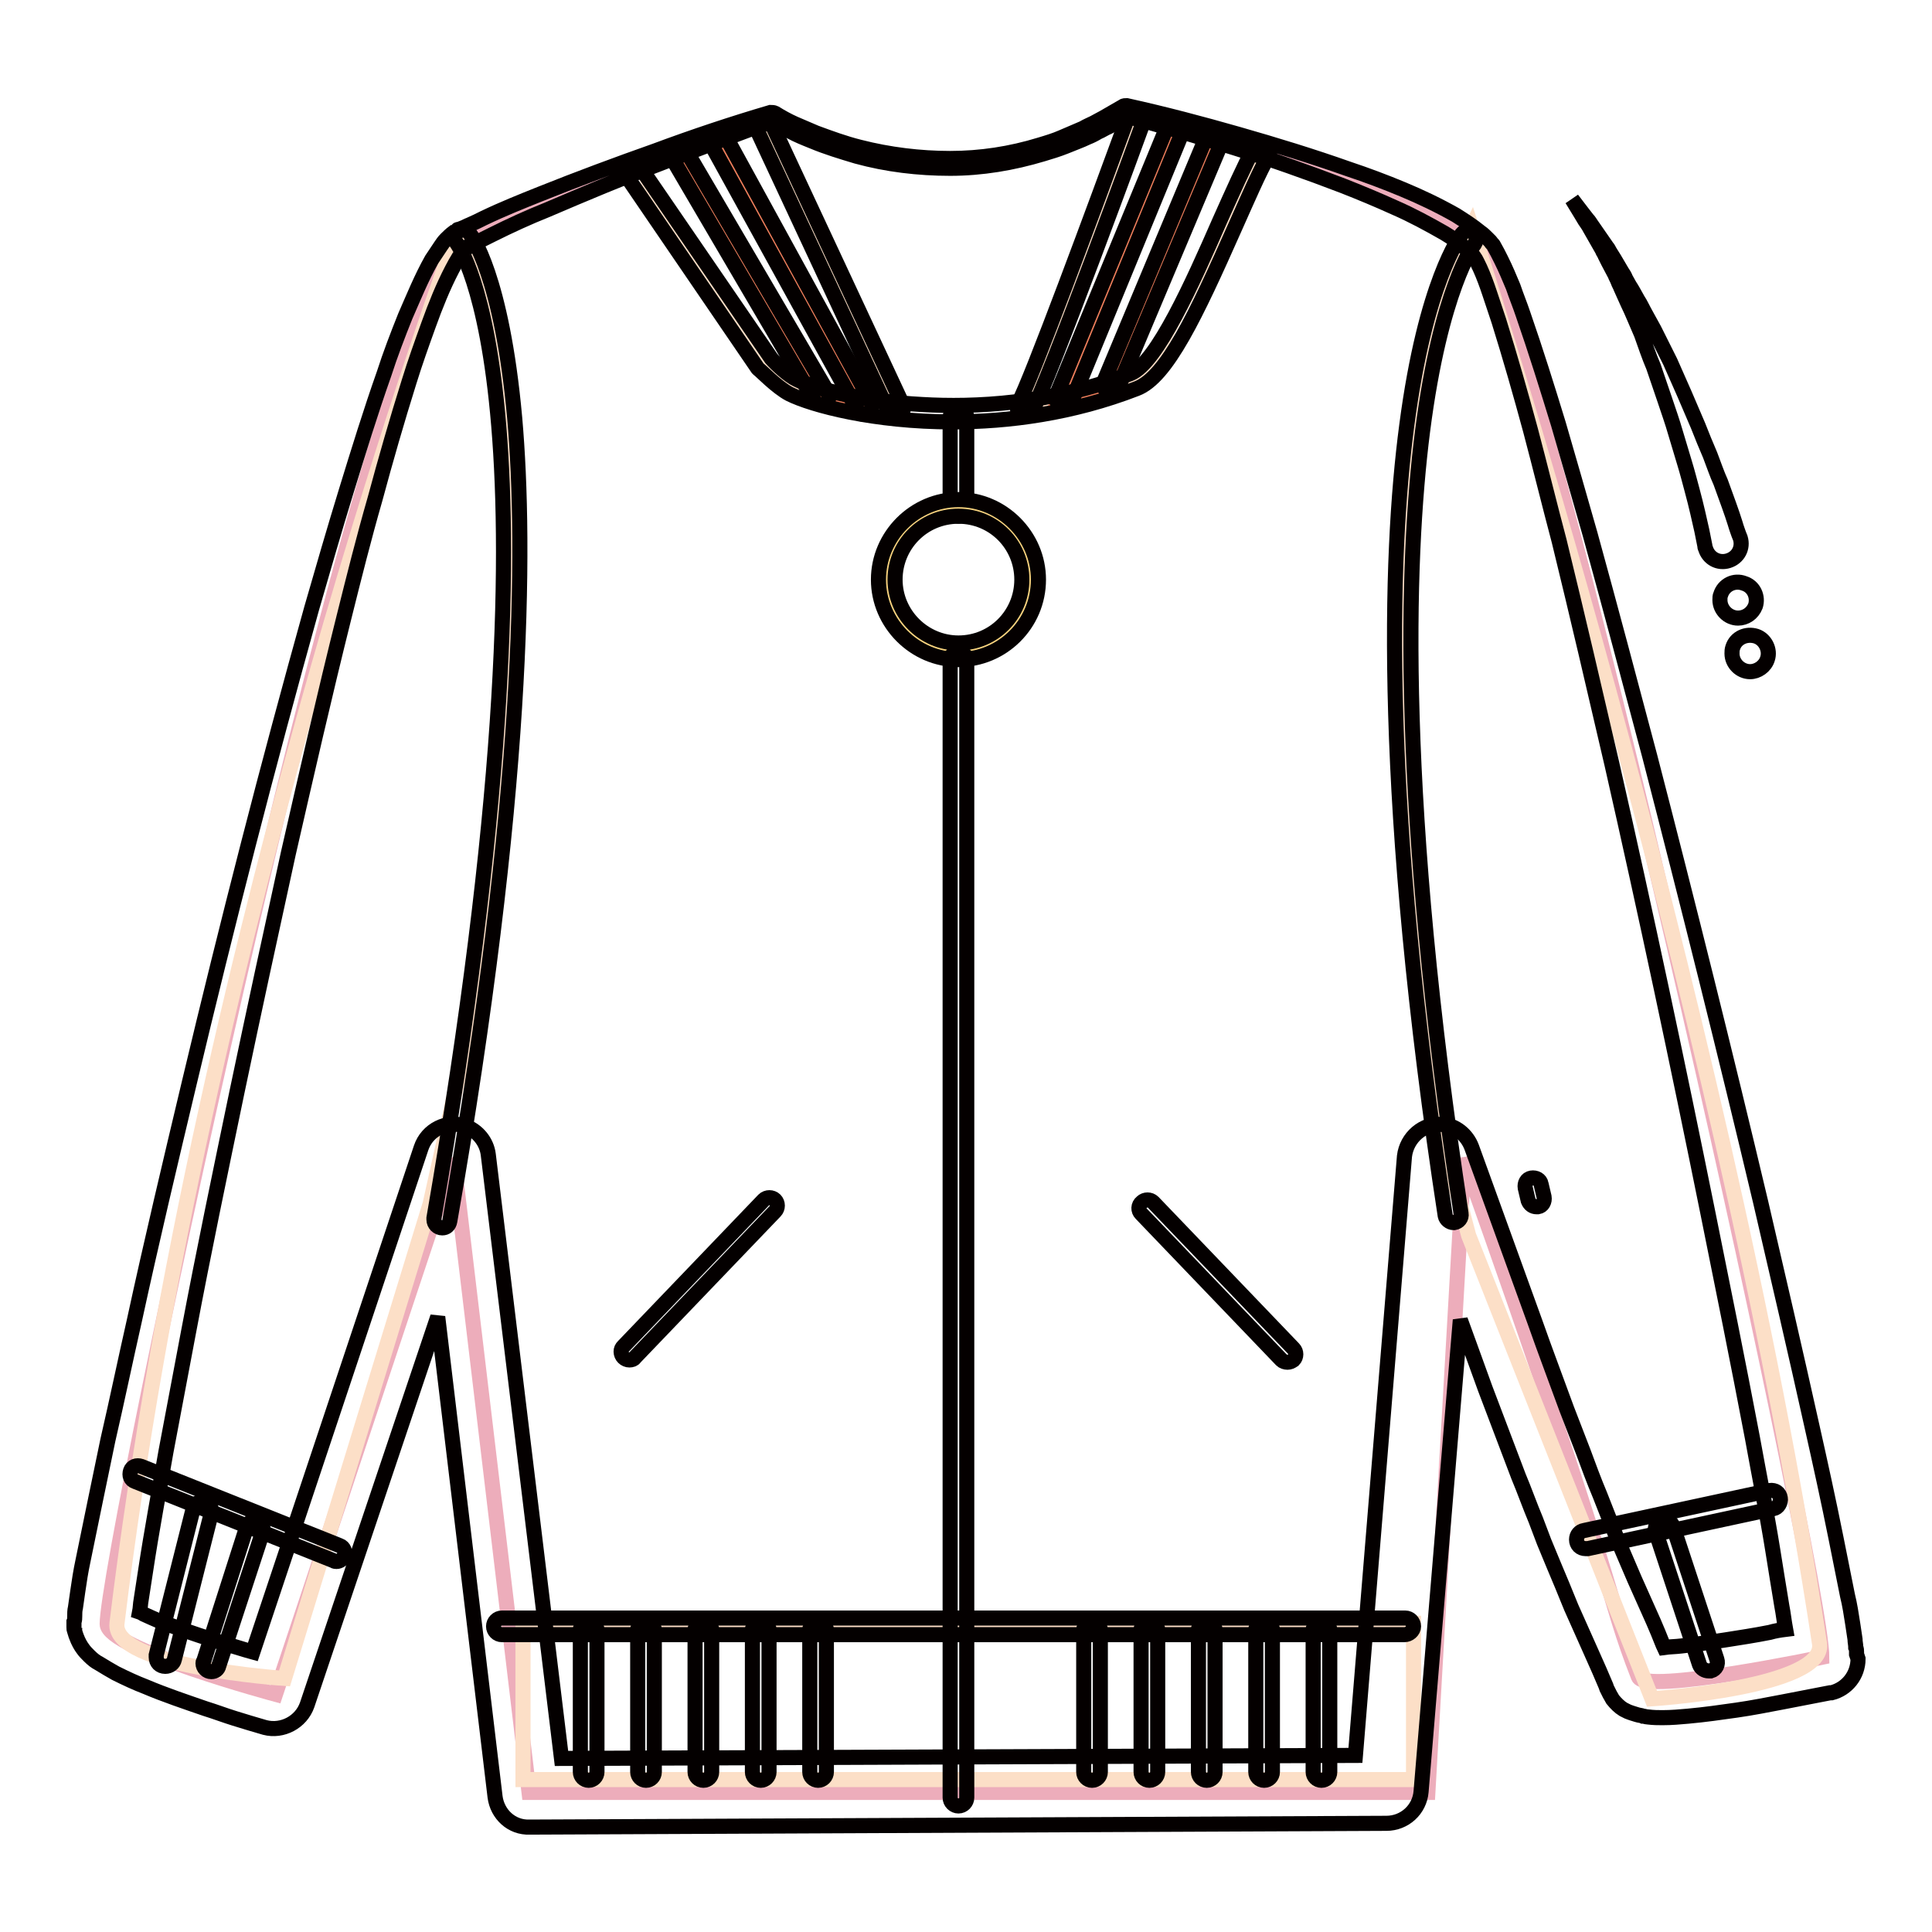 <?xml version="1.0" encoding="utf-8"?>
<!-- Svg Vector Icons : http://www.onlinewebfonts.com/icon -->
<!DOCTYPE svg PUBLIC "-//W3C//DTD SVG 1.1//EN" "http://www.w3.org/Graphics/SVG/1.1/DTD/svg11.dtd">
<svg version="1.1" xmlns="http://www.w3.org/2000/svg" xmlns:xlink="http://www.w3.org/1999/xlink" x="0px" y="0px" viewBox="0 0 256 256" enable-background="new 0 0 256 256" xml:space="preserve">
<g> <path stroke-width="2" fill-opacity="0" stroke="#edadbb"  d="M194,153.5c21.1,59.3,18.6,57.2,23.1,68.7c0.9,2.3,24.3-2.6,24.3-2.6c0-11.2-37.2-178.4-45.3-186.9 c-8.2-8.5-46.9-18.1-46.9-18.1c-24.5,15.2-46.9,0.7-46.9,0.7S73,25.5,61.4,31.6c-11.7,6.1-47.2,174-47.2,183.6 c0,3.3,22.3,9.3,22.3,9.3l23.6-70.9l10,83.9h119.1L194,153.5z"/> <path stroke-width="2" fill-opacity="0" stroke="#fcdfc7"  d="M60.2,31.9c0,0,15.5,5.8,2.4,102.4l-5.6,25.2l-19.3,62.9c0,0-22.9-1.5-22.2-7.3 C26.8,122.4,60.2,31.9,60.2,31.9L60.2,31.9z"/> <path stroke-width="2" fill-opacity="0" stroke="#040000"  d="M203.6,159.9c-0.5,0-0.9-0.3-1.1-0.8l-0.4-1.7c-0.1-0.6,0.2-1.2,0.8-1.3c0.6-0.1,1.2,0.2,1.3,0.8l0.4,1.7 c0.1,0.6-0.2,1.2-0.8,1.3C203.7,159.9,203.7,159.9,203.6,159.9L203.6,159.9z M127,68.4c-0.6,0-1.1-0.5-1.1-1.1v-12 c0-0.6,0.5-1.1,1.1-1.1s1.1,0.5,1.1,1.1v12C128.1,67.9,127.6,68.4,127,68.4z"/> <path stroke-width="2" fill-opacity="0" stroke="#f9d47f"  d="M136.5,76.9c0,5.2-4.3,9.5-9.5,9.5c-5.3,0-9.5-4.3-9.5-9.5c0-5.3,4.3-9.5,9.5-9.5 C132.3,67.3,136.5,71.6,136.5,76.9z"/> <path stroke-width="2" fill-opacity="0" stroke="#040000"  d="M127,87.4c-5.8,0-10.6-4.8-10.6-10.6c0-5.8,4.8-10.6,10.6-10.6c5.8,0,10.6,4.8,10.6,10.6 C137.6,82.7,132.8,87.4,127,87.4z M127,68.4c-4.7,0-8.4,3.8-8.4,8.4c0,4.6,3.8,8.4,8.4,8.4c4.7,0,8.4-3.8,8.4-8.4 C135.4,72.2,131.7,68.4,127,68.4z"/> <path stroke-width="2" fill-opacity="0" stroke="#fcdfc7"  d="M85.1,21.3l15.5-5.5l18.1,38.3c0,0-11.9,0.5-15.5-3.9C99.5,45.7,84.1,23.5,85.1,21.3z M69.3,215.1h118v20.7 h-118V215.1z M195,30.1c0,0-17.9,37.1-3.6,121.5l3.2,12.1l24.3,61.4c0,0,23-1.5,22.2-7.3C227.8,130.3,195,30.1,195,30.1L195,30.1z  M167.1,19.8l-15.5-4.6l-15.7,38c0,0,11.9,0.5,15.5-3.9C155,44.8,165.3,22.4,167.1,19.8z"/> <path stroke-width="2" fill-opacity="0" stroke="#040000"  d="M118.7,55.1c-0.4,0-0.8-0.2-1-0.6L100.2,17c-0.3-0.5,0-1.2,0.5-1.4c0.5-0.3,1.2,0,1.4,0.5l0,0l17.5,37.5 c0.3,0.5,0,1.2-0.5,1.4C119,55.1,118.8,55.1,118.7,55.1z M58.6,162.7c-0.6,0-1.1-0.5-1.1-1.1c0-0.1,0-0.1,0-0.2 c18.7-107.9,3.2-129,3-129.2c-0.4-0.5-0.3-1.1,0.2-1.5c0.5-0.4,1.1-0.3,1.5,0.2c0.2,0.2,4.3,5.6,6,24.5 c1.5,17.2,1.3,49.7-8.6,106.4C59.5,162.4,59.1,162.7,58.6,162.7z M192.6,162c-0.5,0-1-0.4-1.1-0.9c-8.4-54.9-7.4-87.3-5.1-104.7 c2.5-19.1,7.1-25.1,7.3-25.4c0.4-0.5,1-0.5,1.5-0.2c0.5,0.4,0.5,1,0.2,1.5c-0.1,0.1-4.5,6.1-6.9,24.8c-2.2,17.3-3.2,49.3,5.1,103.7 c0.1,0.6-0.3,1.1-0.9,1.2C192.7,162,192.7,162,192.6,162L192.6,162z"/> <path stroke-width="2" fill-opacity="0" stroke="#040000"  d="M225.9,72.3l-0.1-0.5c-0.1-0.5-0.2-1-0.3-1.5c-0.3-1.3-0.7-3.2-1.3-5.4c-0.3-1.1-0.6-2.3-1-3.6l-0.6-2 l-0.6-2c-0.4-1.4-0.9-2.8-1.4-4.3c-0.5-1.5-1-2.9-1.5-4.4c-0.6-1.4-1.1-2.9-1.6-4.3l-0.9-2.1c-0.3-0.7-0.6-1.4-0.9-2 c-0.3-0.7-0.6-1.3-0.9-2c-0.1-0.3-0.3-0.6-0.4-0.9c-0.1-0.3-0.3-0.6-0.4-0.9l-0.9-1.7l-0.4-0.8c-0.1-0.3-0.3-0.5-0.4-0.8l-1.6-2.8 c-0.2-0.4-0.5-0.8-0.7-1.1c-0.2-0.3-0.4-0.7-0.6-1l-1.1-1.8l0,0c0,0,0,0,0,0c0,0,0,0,0,0l1.3,1.7l0.7,0.9c0.3,0.3,0.5,0.7,0.8,1.1 l1.8,2.6c0.2,0.2,0.3,0.5,0.5,0.8l0.5,0.8l1,1.7c0.2,0.3,0.4,0.6,0.5,0.9l0.5,0.9c0.4,0.6,0.7,1.2,1.1,1.9c0.4,0.6,0.7,1.3,1.1,2 l1.1,2c0.7,1.4,1.4,2.8,2.1,4.2c0.6,1.4,1.3,2.9,1.9,4.3c0.6,1.4,1.2,2.8,1.8,4.2l0.8,2l0.8,1.9c0.5,1.3,0.9,2.5,1.4,3.6 c0.8,2.2,1.5,4.1,1.9,5.4c0.2,0.7,0.4,1.2,0.5,1.5l0.2,0.5c0.4,1.3-0.3,2.6-1.6,3c-1.3,0.4-2.6-0.3-3-1.6 C225.9,72.5,225.9,72.4,225.9,72.3L225.9,72.3L225.9,72.3z M230.3,81.9c-1.3,0-2.4-1.1-2.4-2.4c0-0.3,0-0.5,0.1-0.7l0,0 c0.4-1.3,1.8-2,3.1-1.5c1.3,0.4,1.9,1.8,1.5,3l0,0C232.2,81.3,231.3,81.9,230.3,81.9z M231.9,89c-1.3,0-2.4-1.1-2.4-2.4 c0-0.3,0-0.5,0.1-0.8l0,0c0.4-1.3,1.8-1.9,3.1-1.5c1.2,0.4,1.9,1.8,1.5,3l0,0C233.9,88.3,232.9,89,231.9,89z"/> <path stroke-width="2" fill-opacity="0" stroke="#040000"  d="M186.1,216.6H66.5c-0.6,0-1.1-0.5-1.1-1.1s0.5-1.1,1.1-1.1h119.7c0.6,0,1.1,0.5,1.1,1.1 S186.7,216.6,186.1,216.6z"/> <path stroke-width="2" fill-opacity="0" stroke="#040000"  d="M78,235.9c-0.6,0-1.1-0.5-1.1-1.1V216c0-0.6,0.5-1.1,1.1-1.1s1.1,0.5,1.1,1.1v18.8 C79.1,235.4,78.6,235.9,78,235.9z M85.6,235.9c-0.6,0-1.1-0.5-1.1-1.1V216c0-0.6,0.5-1.1,1.1-1.1s1.1,0.5,1.1,1.1v18.8 C86.7,235.4,86.2,235.9,85.6,235.9z M93.2,235.9c-0.6,0-1.1-0.5-1.1-1.1V216c0-0.6,0.5-1.1,1.1-1.1s1.1,0.5,1.1,1.1v18.8 C94.3,235.4,93.8,235.9,93.2,235.9z M100.8,235.9c-0.6,0-1.1-0.5-1.1-1.1V216c0-0.6,0.5-1.1,1.1-1.1s1.1,0.5,1.1,1.1v18.8 C101.9,235.4,101.4,235.9,100.8,235.9z M108.4,235.9c-0.6,0-1.1-0.5-1.1-1.1V216c0-0.6,0.5-1.1,1.1-1.1s1.1,0.5,1.1,1.1v18.8 C109.5,235.4,109,235.9,108.4,235.9z M144.7,235.9c-0.6,0-1.1-0.5-1.1-1.1V216c0-0.6,0.5-1.1,1.1-1.1s1.1,0.5,1.1,1.1v18.8 C145.8,235.4,145.3,235.9,144.7,235.9z M152.3,235.9c-0.6,0-1.1-0.5-1.1-1.1V216c0-0.6,0.5-1.1,1.1-1.1c0.6,0,1.1,0.5,1.1,1.1v18.8 C153.4,235.4,152.9,235.9,152.3,235.9z M159.9,235.9c-0.6,0-1.1-0.5-1.1-1.1V216c0-0.6,0.5-1.1,1.1-1.1c0.6,0,1.1,0.5,1.1,1.1v18.8 C161,235.4,160.5,235.9,159.9,235.9z M167.5,235.9c-0.6,0-1.1-0.5-1.1-1.1V216c0-0.6,0.5-1.1,1.1-1.1c0.6,0,1.1,0.5,1.1,1.1v18.8 C168.6,235.4,168.1,235.9,167.5,235.9z M175.1,235.9c-0.6,0-1.1-0.5-1.1-1.1V216c0-0.6,0.5-1.1,1.1-1.1s1.1,0.5,1.1,1.1v18.8 C176.2,235.4,175.7,235.9,175.1,235.9z M44.6,206.9c-0.1,0-0.3,0-0.4-0.1l-26.3-10.5c-0.6-0.2-0.8-0.8-0.6-1.4 c0.2-0.6,0.8-0.8,1.4-0.6c0,0,0,0,0,0L45,204.8c0.6,0.2,0.8,0.9,0.6,1.4C45.4,206.6,45,206.9,44.6,206.9L44.6,206.9z"/> <path stroke-width="2" fill-opacity="0" stroke="#040000"  d="M21.9,220.8c-0.7,0-1.2-0.5-1.2-1.2c0-0.1,0-0.2,0-0.3l4.9-19.4c0.2-0.7,0.8-1,1.5-0.9c0,0,0,0,0,0 c0.7,0.2,1,0.8,0.9,1.5l0,0l-4.9,19.4C23,220.4,22.5,220.8,21.9,220.8z M28,221.5c-0.6,0-1.1-0.5-1.1-1.1c0-0.1,0-0.2,0.1-0.3 l5.7-17.8c0.2-0.6,0.8-0.9,1.4-0.7c0,0,0,0,0,0c0.6,0.2,0.9,0.8,0.7,1.4L29,220.7C28.9,221.2,28.5,221.5,28,221.5z M210.1,205.2 c-0.7,0-1.2-0.5-1.2-1.2c0-0.6,0.4-1.1,1-1.2l24.6-5.3c0.7-0.1,1.3,0.3,1.4,1c0.1,0.6-0.3,1.3-0.9,1.4l-24.6,5.3 C210.3,205.2,210.2,205.2,210.1,205.2z"/> <path stroke-width="2" fill-opacity="0" stroke="#040000"  d="M226.4,221.4c-0.5,0-1-0.3-1.2-0.8l-5.8-17.6c-0.2-0.6,0.1-1.3,0.8-1.5c0.6-0.2,1.3,0.1,1.5,0.8l5.8,17.6 c0.2,0.6-0.1,1.3-0.8,1.5C226.6,221.4,226.5,221.4,226.4,221.4z M127,239.3c-0.6,0-1.1-0.5-1.1-1.1V87.5c0-0.6,0.5-1.1,1.1-1.1 s1.1,0.5,1.1,1.1v150.7C128.1,238.8,127.6,239.3,127,239.3z M83.4,180.2c-0.6,0-1.1-0.5-1.1-1.1c0-0.3,0.1-0.5,0.3-0.7l18.6-19.4 c0.4-0.4,1.1-0.4,1.5,0c0.4,0.4,0.4,1.1,0,1.5l-18.6,19.4C84,180.1,83.7,180.2,83.4,180.2z M170.6,180.5c-0.3,0-0.6-0.1-0.8-0.3 l-18.6-19.4c-0.4-0.4-0.4-1.1,0.1-1.5c0.4-0.4,1.1-0.4,1.5,0l18.6,19.4c0.4,0.4,0.4,1.1,0,1.5C171.1,180.4,170.9,180.5,170.6,180.5 L170.6,180.5z"/> <path stroke-width="2" fill-opacity="0" stroke="#ef7f5c"  d="M89.7,20.2l5.1-2.2l19.6,35.4l-5.9-0.4L89.7,20.2z M155.3,16.9l5.6,1.3L147,51.5l-6.6,1.2L155.3,16.9z"/> <path stroke-width="2" fill-opacity="0" stroke="#040000"  d="M108.8,53.6c-0.4,0-0.7-0.2-0.9-0.5l-19-32.4c-0.3-0.5-0.1-1.2,0.4-1.5c0.5-0.3,1.1-0.1,1.4,0.4l19,32.4 c0.3,0.5,0.1,1.2-0.4,1.5C109.2,53.6,109,53.6,108.8,53.6z M114.5,54.9c-0.4,0-0.8-0.2-0.9-0.6L94.1,18.9c-0.3-0.5-0.1-1.2,0.4-1.5 s1.2-0.1,1.5,0.4l0,0l19.4,35.4c0.3,0.5,0.1,1.2-0.4,1.5C114.8,54.8,114.6,54.9,114.5,54.9z M135.9,55.1c-0.6,0-1.1-0.5-1.1-1.1 c0-0.2,0-0.4,0.1-0.5c1.6-2.8,10.3-26.4,14.7-38.4c0.2-0.6,0.8-0.8,1.4-0.6c0,0,0,0,0,0c0.6,0.2,0.8,0.8,0.6,1.4 c-0.5,1.4-12.8,35-14.9,38.7C136.7,54.8,136.3,55.1,135.9,55.1L135.9,55.1z"/> <path stroke-width="2" fill-opacity="0" stroke="#040000"  d="M141,53.8c-0.6,0-1.1-0.5-1.1-1.1c0-0.1,0-0.3,0.1-0.4l14.8-35.9c0.2-0.6,0.9-0.8,1.4-0.6c0,0,0,0,0,0 c0.6,0.2,0.8,0.9,0.6,1.4L142,53.2C141.8,53.6,141.4,53.8,141,53.8z"/> <path stroke-width="2" fill-opacity="0" stroke="#040000"  d="M147.3,52c-0.6,0-1.1-0.5-1.1-1.1c0-0.1,0-0.3,0.1-0.4L159.9,18c0.2-0.5,0.9-0.8,1.4-0.6 c0.5,0.2,0.8,0.9,0.6,1.4l0,0l-13.7,32.5C148.1,51.8,147.7,52,147.3,52z"/> <path stroke-width="2" fill-opacity="0" stroke="#040000"  d="M126.2,55.9c-10.4,0-18.6-2.2-21.6-3.7c-1.7-0.9-3.8-3.1-4.1-3.3c0,0-0.1-0.1-0.1-0.1l-17-24.9 c-0.3-0.5-0.2-1.2,0.3-1.5c0.5-0.3,1.2-0.2,1.5,0.3l17,24.8c0.6,0.7,2.3,2.3,3.4,2.8c2.6,1.3,8.9,2.9,16.6,3.3 c6.8,0.4,17,0,27.6-4.1c3.5-1.4,8.3-12.2,11.8-20.2c1.7-3.8,3.3-7.4,4.6-9.8c0.3-0.5,1-0.7,1.5-0.4c0.5,0.3,0.7,0.9,0.4,1.5 c-1.3,2.3-2.8,5.8-4.5,9.6c-5.1,11.5-9,19.8-13,21.3C142.1,54.8,133.6,55.9,126.2,55.9L126.2,55.9z"/> <path stroke-width="2" fill-opacity="0" stroke="#040000"  d="M246,219.2c0-0.1,0-0.2,0-0.3c0-0.2,0-0.4-0.1-0.6c0-0.4-0.1-0.7-0.1-1.1c-0.1-0.7-0.2-1.3-0.3-2 c-0.2-1.3-0.4-2.6-0.7-3.8c-0.5-2.5-1-5-1.5-7.5c-1-5-2.1-10-3.2-14.9c-2.2-9.9-4.5-19.8-6.8-29.7c-4.7-19.8-9.6-39.4-14.7-59.1 c-2.6-9.8-5.2-19.6-7.9-29.4c-1.4-4.9-2.8-9.8-4.2-14.6c-1.5-4.9-3-9.7-4.7-14.6c-0.4-1.2-0.9-2.4-1.3-3.6c-0.5-1.2-1-2.4-1.6-3.6 c-0.3-0.6-0.6-1.2-1-1.9c-0.1-0.1-0.1-0.2-0.2-0.2c-0.1-0.1-0.1-0.2-0.2-0.3l-0.1-0.1l-0.1-0.1c0,0-0.1-0.1-0.1-0.1l-0.2-0.2 c-0.2-0.2-0.5-0.5-0.8-0.7c-1.1-0.9-2.2-1.6-3.3-2.3c-2.3-1.3-4.6-2.4-7-3.4c-2.4-1-4.8-1.9-7.2-2.7c-4.8-1.7-9.7-3.2-14.6-4.6 c-4.9-1.4-9.8-2.7-14.8-3.8l0,0c-0.2,0-0.4,0-0.5,0.1l0,0c-0.9,0.5-1.7,1-2.6,1.5c-0.4,0.2-0.9,0.5-1.3,0.7 c-0.4,0.2-0.9,0.4-1.4,0.7c-0.5,0.2-0.9,0.4-1.4,0.6c-0.5,0.2-0.9,0.4-1.4,0.6c-0.9,0.4-1.9,0.7-2.9,1c-3.9,1.2-7.9,1.8-11.9,1.8 c-4,0-8.1-0.5-12-1.5c-2-0.5-3.9-1.2-5.8-1.9c-0.9-0.4-1.9-0.8-2.8-1.2c-0.9-0.4-1.8-0.9-2.6-1.4l0,0c-0.2-0.1-0.4-0.1-0.6-0.1l0,0 C97,16.4,91.9,18.1,86.8,20c-5.1,1.8-10.2,3.7-15.2,5.7c-2.5,1-5,2-7.5,3.2c-0.6,0.3-1.2,0.6-1.9,0.9c-0.3,0.1-0.6,0.3-0.9,0.4 l-0.5,0.2l-0.1,0c0,0-0.1,0-0.1,0.1l-0.1,0.1c-0.1,0.1-0.3,0.2-0.4,0.2c-0.4,0.3-0.7,0.6-1,0.9c-0.3,0.3-0.5,0.6-0.7,0.9 c-0.4,0.6-0.8,1.2-1.2,1.8c-1.4,2.5-2.4,5-3.5,7.5c-1,2.5-2,5.1-2.8,7.6c-1.8,5.1-3.4,10.3-5,15.5c-1.6,5.2-3.1,10.4-4.6,15.6 c-2.9,10.4-5.7,20.8-8.4,31.3c-2.7,10.5-5.3,21-7.8,31.5c-2.5,10.5-5,21-7.3,31.6c-1.2,5.3-2.3,10.6-3.5,15.8 c-1.1,5.3-2.2,10.6-3.3,16c-0.3,1.4-0.5,2.7-0.7,4.1c-0.1,0.7-0.2,1.4-0.3,2.1c-0.1,0.4-0.1,0.8-0.1,1.2c0,0.2,0,0.5-0.1,0.7l0,0.2 l0,0.1c0,0.1,0-0.1,0,0.3l0,0.1c0,0.2,0,0.4,0.1,0.5c0,0.2,0.1,0.3,0.1,0.4c0,0.1,0.1,0.2,0.1,0.3c0.3,0.8,0.6,1.3,0.9,1.7 c0.2,0.3,0.5,0.6,0.8,0.9c0.5,0.5,0.9,0.8,1.3,1c0.8,0.5,1.5,0.9,2.2,1.3c1.4,0.7,2.7,1.3,4,1.8c2.6,1.1,5.3,2,7.9,2.9 c1.3,0.4,2.6,0.9,3.9,1.3c1.3,0.4,2.6,0.8,4,1.2h0c2.3,0.6,4.8-0.7,5.6-3l0,0L58,174.5l7.6,63.6c0.3,2.3,2.2,4.1,4.6,4l113.5-0.5 c2.4,0,4.4-1.8,4.6-4.2l5.2-62.5l1.2,3.3c0.7,1.9,1.4,3.9,2.1,5.8l2.2,5.8l2.2,5.8c0.8,1.9,1.5,3.9,2.3,5.8l1.1,2.9l1.2,2.9 c0.8,1.9,1.6,3.8,2.4,5.8l2.5,5.6c0.4,0.9,0.8,1.8,1.2,2.7c0.2,0.5,0.4,0.9,0.6,1.4l0.3,0.7l0.1,0.3l0.1,0.2l0,0l0.2,0.4l0.1,0.2 c0.1,0.2,0.3,0.5,0.4,0.7c0.4,0.5,0.9,1,1.4,1.3c0.2,0.1,0.4,0.2,0.6,0.3c0.5,0.2,0.9,0.3,1.2,0.4c0.3,0.1,0.6,0.1,0.8,0.2 c0.2,0,0.4,0.1,0.6,0.1c0.8,0.1,1.4,0.1,2,0.1c1.2,0,2.3-0.1,3.4-0.2c2.2-0.2,4.3-0.5,6.4-0.8c2.1-0.3,4.1-0.7,6.2-1.1 c2.1-0.4,4.1-0.8,6.2-1.2h0l0.2,0c2-0.5,3.5-2.3,3.5-4.5L246,219.2L246,219.2z M18.4,215.1L18.4,215.1L18.4,215.1L18.4,215.1 L18.4,215.1L18.4,215.1z M18.4,215.2C18.4,215.2,18.4,215.2,18.4,215.2z M234.5,216.3c-2,0.4-4,0.7-5.9,1c-2,0.3-3.9,0.6-5.8,0.8 c-0.8,0.1-1.6,0.1-2.3,0.2c-0.1-0.2-0.1-0.3-0.2-0.5c-0.4-1-0.8-2-1.2-2.9l-2.5-5.6c-0.8-1.9-1.6-3.7-2.4-5.6l-1.1-2.8l-1.1-2.8 c-0.8-1.9-1.5-3.8-2.2-5.7l-2.2-5.7l-2.1-5.7c-0.7-1.9-1.4-3.8-2.1-5.8l-2.1-5.8l-2.1-5.8l-4.2-11.6v0c-0.6-1.6-2.1-2.9-3.9-3 c-2.5-0.2-4.7,1.7-5,4.2l-6.5,79.4l-105.2,0.4L64.7,153c-0.2-1.7-1.4-3.2-3.1-3.8c-2.4-0.8-5,0.5-5.8,2.9l-22.3,66.8 c-1.1-0.3-2.3-0.7-3.4-1c-2.5-0.8-5-1.6-7.4-2.5c-1.2-0.4-2.3-0.9-3.4-1.4c-0.3-0.1-0.5-0.3-0.8-0.4c0.1-0.5,0.1-1.1,0.2-1.6 c0.2-1.3,0.4-2.6,0.6-3.9c0.8-5.3,1.8-10.6,2.7-15.8c1-5.3,2-10.6,3-15.9c2-10.6,4.2-21.1,6.4-31.7c2.2-10.5,4.5-21.1,6.8-31.6 c2.4-10.5,4.8-21,7.4-31.4c1.3-5.2,2.6-10.4,4.1-15.6c1.4-5.2,2.9-10.4,4.5-15.5c0.8-2.6,1.7-5.1,2.6-7.6c0.9-2.5,1.9-5,3.1-7.3 c0.3-0.6,0.6-1.1,0.9-1.6c0.2-0.2,0.3-0.5,0.5-0.7c0.2-0.2,0.4-0.4,0.5-0.5c0.1,0,0,0,0.1-0.1l0.1-0.1l0,0l0,0l0.1,0l0.4-0.2 c0.3-0.2,0.6-0.3,0.9-0.5c0.6-0.3,1.2-0.6,1.8-0.9c2.4-1.2,4.8-2.3,7.3-3.3c4.9-2.1,9.9-4.2,14.9-6.1c4.9-1.9,9.9-3.8,14.8-5.6 c0.8,0.5,1.6,0.9,2.5,1.3c0.9,0.5,1.9,0.9,2.9,1.3c1.9,0.8,3.9,1.4,5.9,2c4,1.1,8.2,1.6,12.4,1.6c4.2,0,8.3-0.7,12.3-1.9 c1-0.3,2-0.6,3-1c0.5-0.2,1-0.4,1.5-0.6c0.5-0.2,1-0.4,1.4-0.6c0.5-0.2,0.9-0.4,1.4-0.7c0.5-0.2,0.9-0.5,1.4-0.7 c0.8-0.4,1.6-0.9,2.4-1.4c4.8,1.3,9.5,2.7,14.3,4.2c4.8,1.5,9.6,3.2,14.3,5c2.3,0.9,4.7,1.9,6.9,2.9c2.3,1,4.5,2.2,6.6,3.4 c1,0.6,2,1.3,2.9,2.1c0.2,0.2,0.4,0.3,0.6,0.6l0.2,0.2c0,0,0,0,0,0l0,0l0,0c0,0,0.1,0.1,0.1,0.1c0,0,0.1,0.1,0.1,0.1 c0.3,0.4,0.5,0.9,0.8,1.5c0.5,1.1,0.9,2.2,1.3,3.4c0.4,1.2,0.8,2.4,1.2,3.6c1.5,4.8,2.9,9.7,4.2,14.5c1.3,4.9,2.5,9.8,3.8,14.7 c2.4,9.8,4.7,19.7,7,29.6c4.5,19.8,8.7,39.6,12.7,59.4c2,9.9,4,19.8,5.9,29.8c0.9,5,1.9,9.9,2.7,14.9c0.4,2.5,0.8,5,1.2,7.4 c0.2,1,0.3,2,0.5,3.1C235.8,216,235.2,216.1,234.5,216.3z"/></g>
</svg>